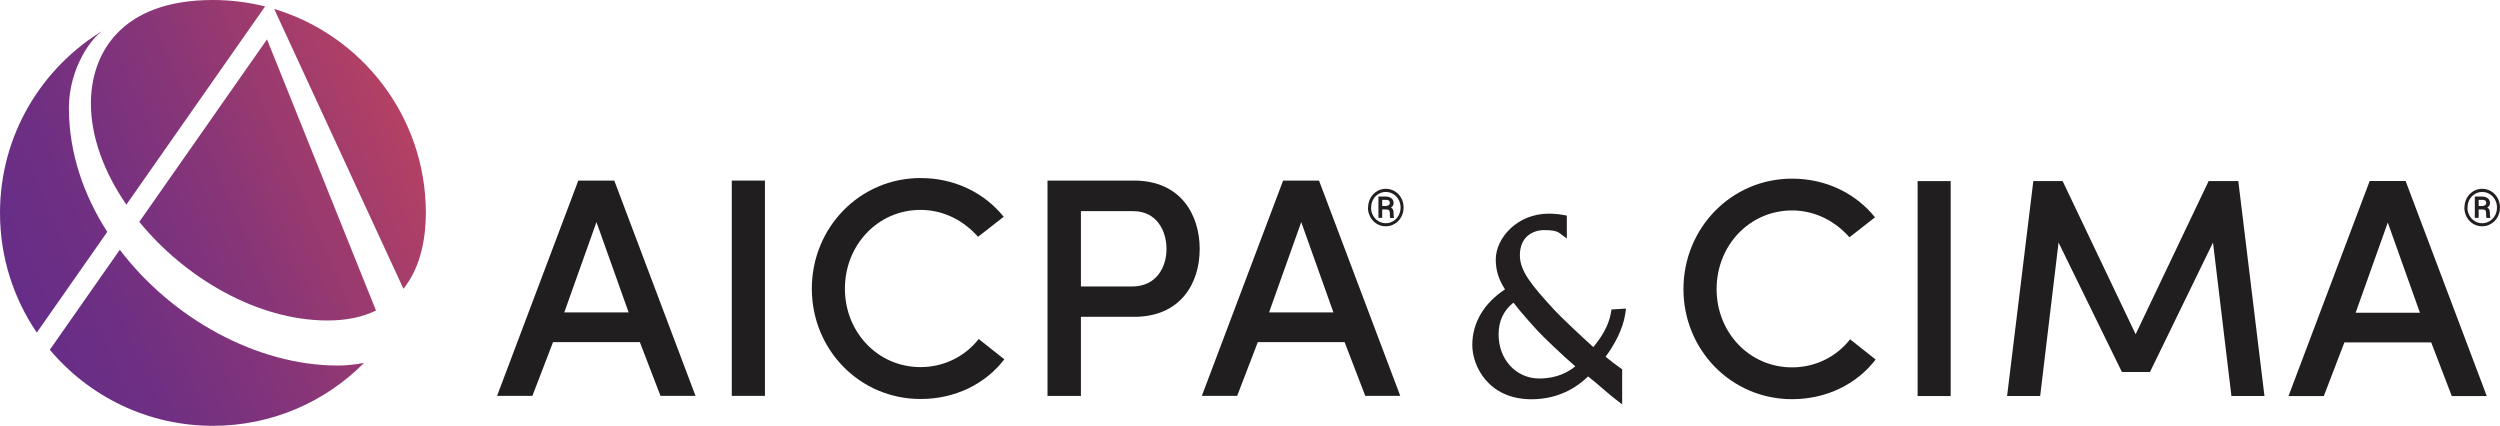 <?xml version="1.0" encoding="UTF-8"?><svg id="uuid-c98789dc-2918-45b3-98ed-bc034379a81f" xmlns="http://www.w3.org/2000/svg" xmlns:xlink="http://www.w3.org/1999/xlink" viewBox="0 0 671.88 114.45"><defs><linearGradient id="uuid-50ec6117-3ecb-4d1a-9666-d0aff7732a2e" x1="4.79" y1="80.17" x2="109.85" y2="34.71" gradientUnits="userSpaceOnUse"><stop offset="0" stop-color="#662d88"/><stop offset=".2" stop-color="#6e2f83"/><stop offset=".53" stop-color="#873578"/><stop offset=".94" stop-color="#ae3f66"/><stop offset="1" stop-color="#b54164"/></linearGradient></defs><path d="M435.94,108.65l-1.89-1.44c-.86-.65-1.78-1.46-2.91-2.42-1.16-1-2.57-2.22-4.33-3.63-2.1,2.04-6.99,6.14-15.23,6.14-11.58,0-15.9-8.94-15.9-14.57,0-5.96,3.11-11.23,8.79-14.96-1.74-2.72-2.48-5.16-2.48-8.02,0-5.83,5.83-12.33,14.2-12.33,1.35,0,2.68.12,3.93.34l.97.18v6.17l-1.89-1.41c-.95-.71-2.32-.86-4.22-.86-3,0-6.51,1.77-6.51,6.75,0,4.19,2.96,7.87,9.26,14.71,1.73,1.89,7.75,7.55,10.47,9.98,1.77-2.1,4.13-5.5,4.74-9.19l.15-.92,3.91-.24-.21,1.43c-.6,4.1-3.01,8.46-5.28,11.51,1.37,1.13,2.69,2.14,3.94,3.02l.51.36v9.41h-.01ZM406.75,81.33c-2.66,2.1-4,4.95-4,8.54,0,6.75,4.7,11.85,10.94,11.85,4.76,0,7.88-1.78,9.67-3.27-3.46-2.97-8.55-7.87-10.05-9.47-.47-.52-4.31-4.67-6.56-7.64Z" fill="#231f20"/><path d="M171.98,91.95h-23.35l-5.55,14.44h-9.49l21.83-57.86h9.67l21.83,57.86h-9.41l-5.55-14.44h.01ZM151.66,83.96h17.29l-8.65-24.27-8.65,24.27h.01Z" fill="#211e1f"/><path d="M205.58,48.53h-8.91v57.86h8.91v-57.86Z" fill="#211e1f"/><path d="M269.91,96.57c-5.04,6.56-13.1,10.66-22.51,10.66-16.37,0-29.22-13.26-29.22-29.65s12.85-29.73,29.22-29.73c9.24,0,17.22,4.03,22.34,10.41l-6.89,5.38c-3.78-4.28-9.16-7.23-15.45-7.23-11.51,0-20.33,9.49-20.33,21.16s8.82,21.09,20.33,21.09c6.38,0,12.02-2.94,15.63-7.55l6.89,5.46Z" fill="#211e1f"/><path d="M281.52,48.53h23.26c12.52,0,17.64,9.16,17.64,18.39s-5.13,18.23-17.64,18.23h-14.28v21.25h-8.98v-57.86h0ZM290.5,56.75v20.24h13.77c6.47,0,9.23-5.13,9.23-10.08s-2.69-10.16-8.91-10.16h-14.11.01Z" fill="#211e1f"/><path d="M361.39,91.95h-23.35l-5.55,14.44h-9.49l21.84-57.86h9.65l21.83,57.86h-9.4l-5.55-14.44ZM341.06,83.96h17.3l-8.65-24.27-8.65,24.27h.01Z" fill="#211e1f"/><path d="M504.08,96.63c-5.03,6.54-13.09,10.65-22.47,10.65-16.34,0-29.18-13.25-29.18-29.59s12.83-29.68,29.18-29.68c9.22,0,17.19,4.03,22.3,10.39l-6.87,5.37c-3.78-4.28-9.15-7.21-15.42-7.21-11.48,0-20.28,9.47-20.28,21.13s8.8,21.04,20.28,21.04c6.38,0,11.99-2.93,15.6-7.54l6.87,5.44h-.01Z" fill="#211e1f"/><path d="M524.25,48.67h-8.89v57.77h8.89v-57.77Z" fill="#211e1f"/><path d="M593.58,48.67h7.97l7.03,57.76h-8.88l-4.95-41.25-16.94,34.8h-7.54l-17.03-34.8-4.94,41.25h-8.89l7.05-57.76h7.88l19.62,41.16,19.61-41.16Z" fill="#211e1f"/><path d="M653.38,92.02h-23.32l-5.53,14.42h-9.49l21.82-57.8h9.65l21.81,57.8h-9.4l-5.53-14.42h-.02ZM633.08,84.05h17.28l-8.64-24.24-8.64,24.24Z" fill="#211e1f"/><path d="M367.68,55.78c0-.91.21-1.75.62-2.53.42-.77,1-1.38,1.74-1.84.74-.45,1.55-.67,2.41-.67s1.67.22,2.41.67c.74.45,1.32,1.06,1.74,1.84.42.77.62,1.62.62,2.53s-.21,1.77-.64,2.54c-.43.77-1.01,1.4-1.76,1.83-.74.45-1.53.67-2.4.67s-1.67-.22-2.41-.67c-.74-.45-1.32-1.06-1.74-1.84-.42-.77-.64-1.62-.64-2.53M368.47,55.78c0,.74.16,1.43.51,2.08.33.64.8,1.16,1.43,1.55.61.39,1.3.58,2.04.58s1.41-.19,2.02-.58,1.09-.89,1.43-1.55c.34-.64.51-1.34.51-2.08s-.16-1.44-.51-2.08c-.34-.64-.82-1.15-1.43-1.53-.61-.39-1.29-.58-2.02-.58s-1.38.18-1.99.55c-.61.37-1.1.88-1.44,1.52-.34.64-.52,1.35-.52,2.11M371.47,56.27v2.28h-1.01v-5.73h1.89c.68,0,1.23.16,1.61.48.39.31.58.76.58,1.31,0,.49-.24.88-.71,1.15.25.15.45.34.55.59.1.25.15.57.15.94s0,.64.03.79c.01.15.04.28.09.39v.1h-1.04c-.06-.15-.09-.59-.09-1.31,0-.34-.08-.58-.22-.74-.15-.15-.4-.22-.74-.22h-1.07ZM371.47,55.37h.86c.34,0,.62-.07.85-.21.22-.15.34-.33.34-.57,0-.31-.07-.54-.24-.67s-.45-.21-.86-.21h-.95v1.65Z" fill="#231f20"/><path d="M662.33,55.78c0-.91.21-1.75.62-2.53.42-.77,1-1.38,1.74-1.84.74-.45,1.55-.67,2.41-.67s1.67.22,2.41.67c.74.45,1.32,1.06,1.74,1.84.42.77.62,1.62.62,2.53s-.21,1.77-.64,2.54c-.43.77-1.01,1.4-1.76,1.83-.74.45-1.53.67-2.4.67s-1.67-.22-2.41-.67c-.74-.45-1.32-1.06-1.74-1.84-.42-.77-.62-1.62-.62-2.53M663.13,55.78c0,.74.16,1.43.51,2.08.33.64.8,1.16,1.43,1.55.61.39,1.29.58,2.04.58s1.41-.19,2.02-.58c.61-.39,1.09-.89,1.43-1.55.34-.64.51-1.34.51-2.08s-.16-1.44-.51-2.08c-.34-.64-.82-1.15-1.43-1.53-.61-.39-1.29-.58-2.02-.58s-1.38.18-1.99.55c-.61.37-1.1.88-1.44,1.52-.36.64-.52,1.35-.52,2.11M666.14,56.27v2.28h-1.03v-5.73h1.89c.68,0,1.23.16,1.61.48.39.31.58.76.58,1.31,0,.49-.24.88-.73,1.15.25.15.45.34.55.59.1.25.15.57.15.94s0,.64.03.79c.02.15.05.28.09.39v.1h-1.04c-.06-.15-.09-.59-.09-1.31,0-.34-.07-.58-.22-.74-.15-.15-.4-.22-.74-.22h-1.07.03ZM666.14,55.37h.86c.34,0,.62-.07.85-.21.22-.15.34-.33.34-.57,0-.31-.07-.54-.24-.67s-.45-.21-.86-.21h-.95v1.65Z" fill="#231f20"/><path d="M108.42,77.6L73.69,2.41c23.51,7.05,40.66,28.82,40.76,54.61,0,8.61-2.03,15.61-6.02,20.58ZM18.52,29.04c0-10.74,6.15-19.17,9.43-20.99h0C11.21,18.03,0,36.32,0,57.22c0,11.92,3.65,23,9.89,32.16l18.94-27.06c-6.43-9.99-10.31-21.39-10.31-33.28ZM32.2,67.12l-18.81,26.88c10.5,12.5,26.24,20.44,43.84,20.44,15.88,0,30.25-6.47,40.61-16.91-2.44.46-4.85.71-7.06.71-21.7,0-44.53-12.62-58.58-31.12ZM37.44,59.63c12.33,15.09,31.72,26.5,50.62,26.5,5.04,0,9.37-.92,12.99-2.67L71.76,10.58l-34.33,49.05ZM24.43,27.78c0,9.1,3.59,18.59,9.53,27.22L71.24,1.73c-4.49-1.13-9.18-1.73-14.02-1.73C32.07,0,24.43,14.83,24.43,27.78Z" fill="url(#uuid-50ec6117-3ecb-4d1a-9666-d0aff7732a2e)"/></svg>